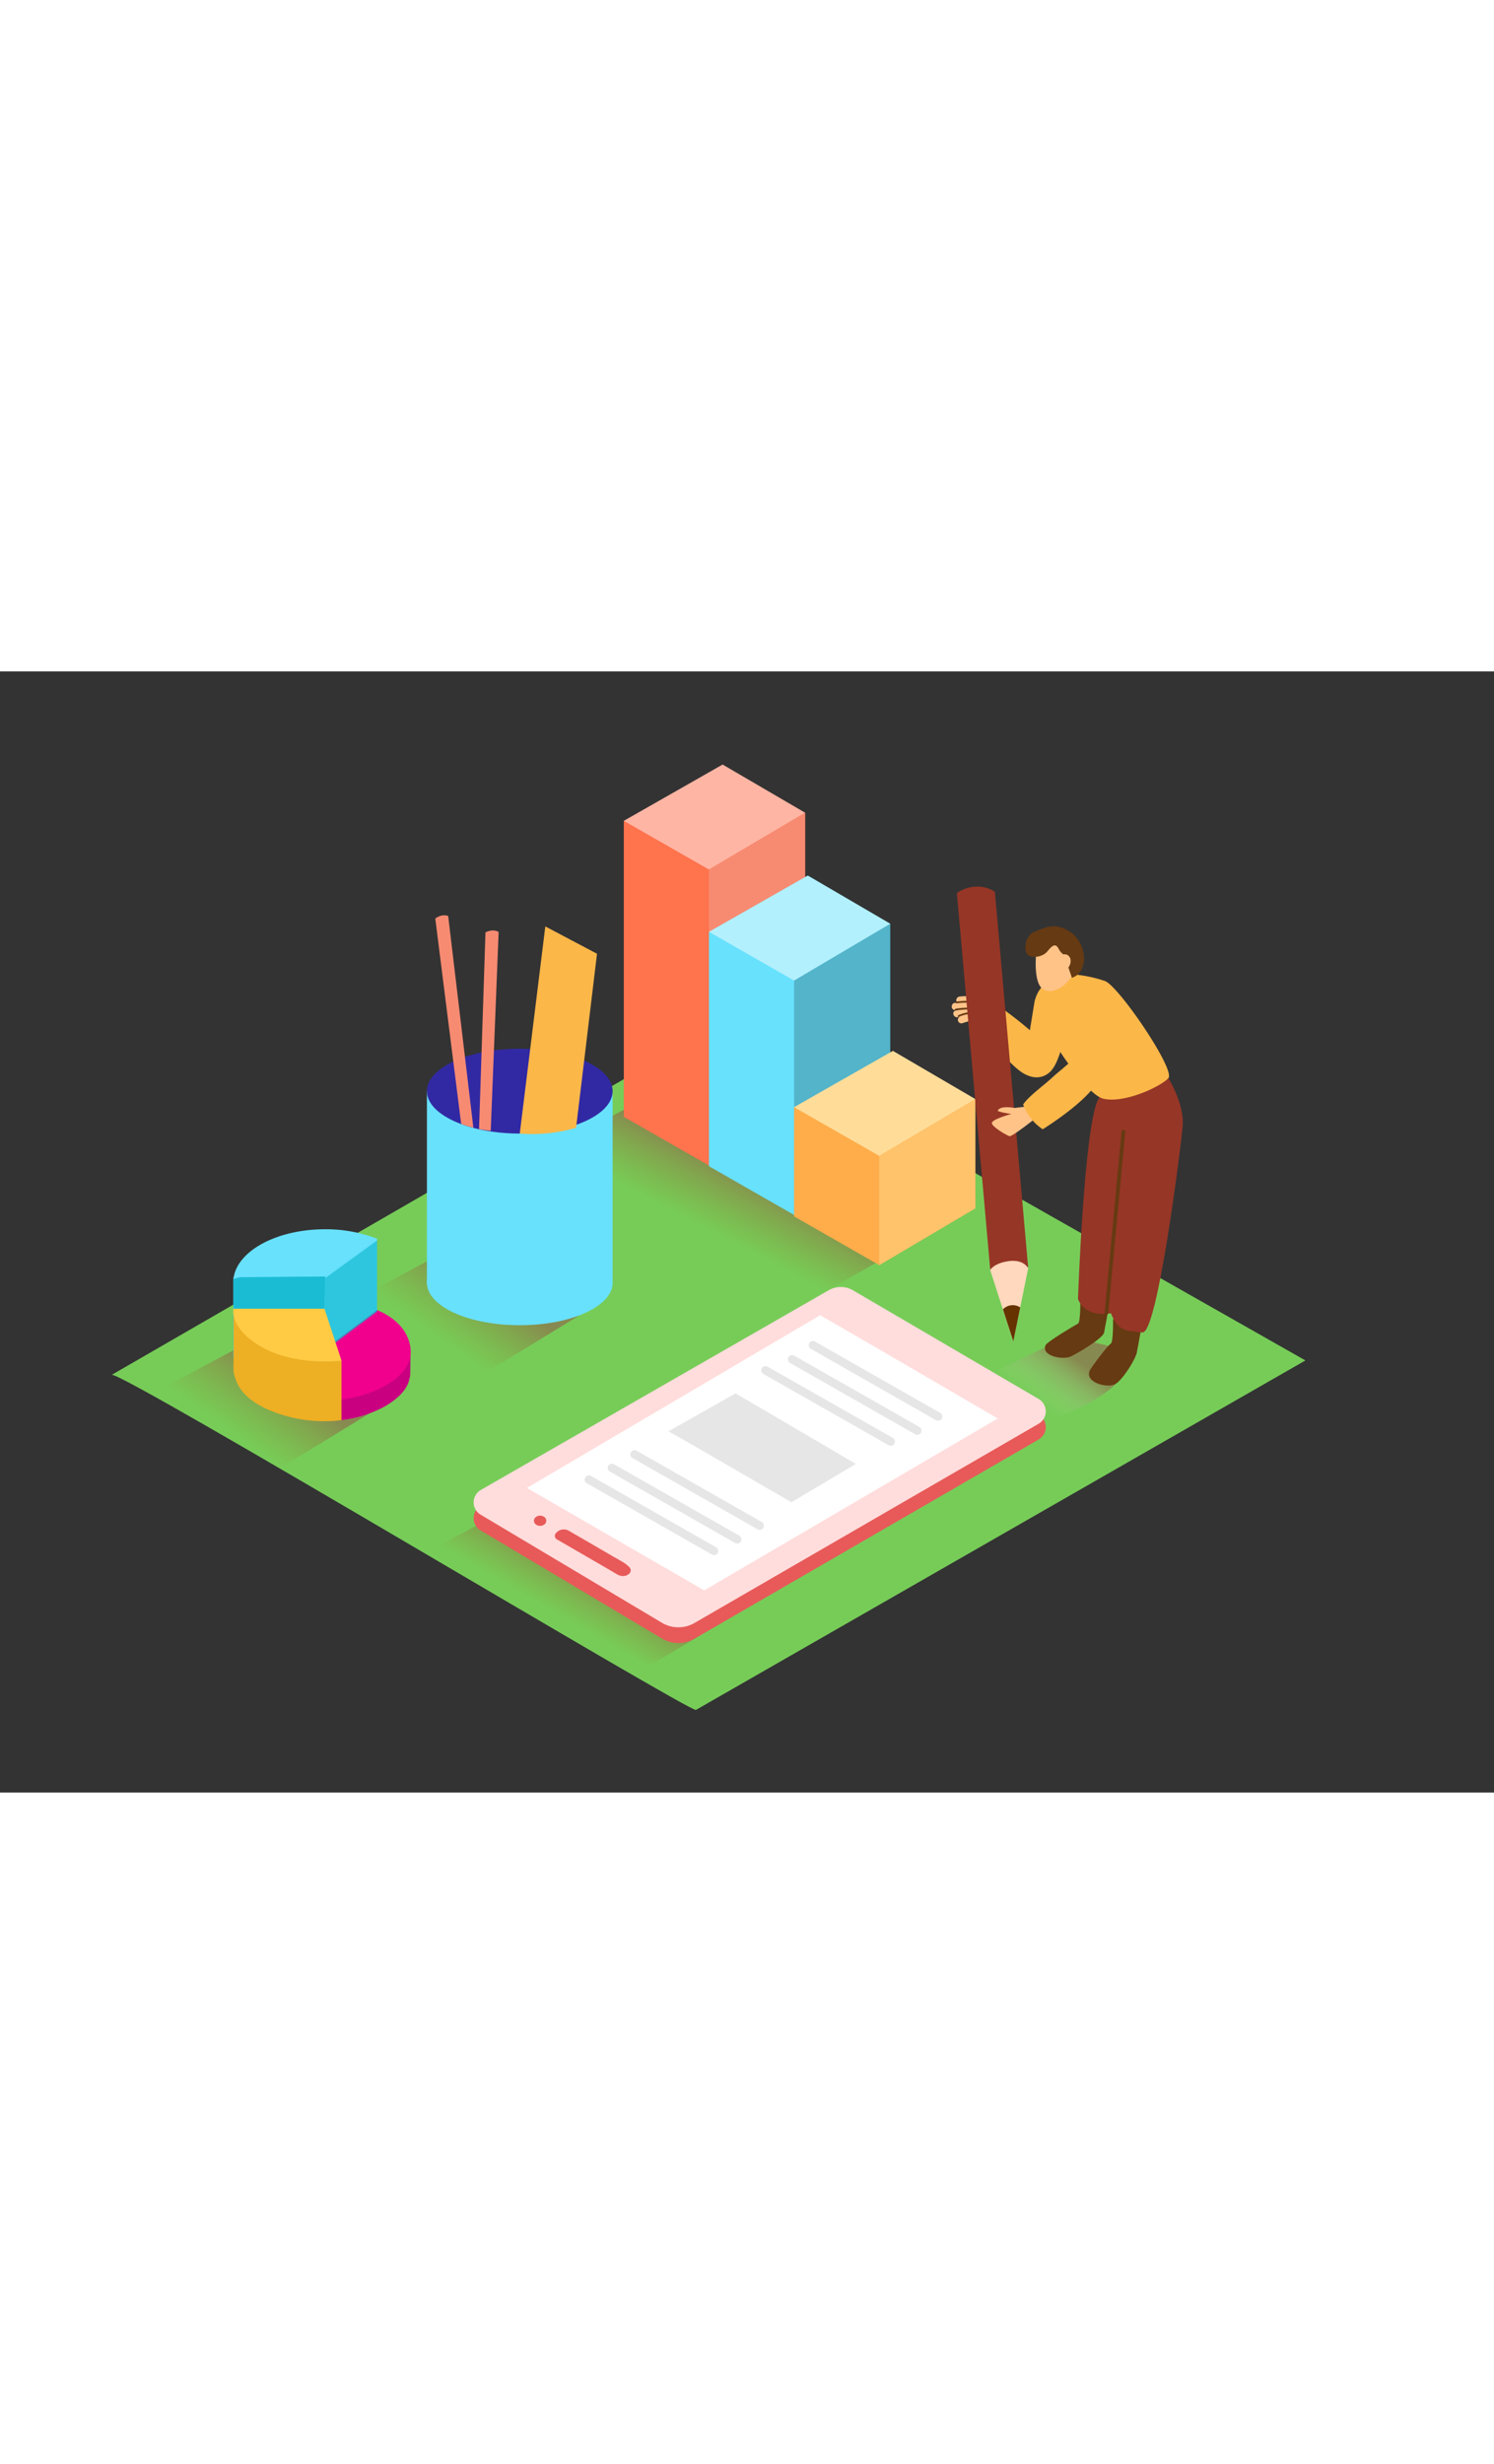 <svg id="Layer_1" data-name="Layer 1" xmlns="http://www.w3.org/2000/svg" xmlns:xlink="http://www.w3.org/1999/xlink" viewBox="0 0 400 300" data-imageid="data-analysis-isometric" imageName="Data analysis" class="illustrations_image" style="width: 182px;"><rect x="0" y="0" width="400" height="300" fill="#333333" stroke="none"/><defs><linearGradient id="linear-gradient" x1="190.9" y1="150.33" x2="199.22" y2="134.35" gradientUnits="userSpaceOnUse"><stop offset="0" stop-color="#aa4200" stop-opacity="0"/><stop offset="0.98" stop-color="#aa003d"/></linearGradient><linearGradient id="linear-gradient-2" x1="119.74" y1="180.27" x2="131.29" y2="164.14" xlink:href="#linear-gradient"/><linearGradient id="linear-gradient-3" x1="64.72" y1="205.79" x2="76.26" y2="189.66" xlink:href="#linear-gradient"/><linearGradient id="linear-gradient-4" x1="156.37" y1="256.71" x2="164" y2="243.63" xlink:href="#linear-gradient"/><linearGradient id="linear-gradient-5" x1="277.44" y1="195.47" x2="286.53" y2="182.77" gradientUnits="userSpaceOnUse"><stop offset="0" stop-color="#fff" stop-opacity="0"/><stop offset="0.98" stop-color="#aa003d"/></linearGradient></defs><title>81-90</title><path d="M29.91,188.24c2.23-1.29,155,90.48,156.42,89.66l163.18-93.52L191.7,94.87Z" fill="#77cc58"/><path d="M218.2,167.42c5.71-3.07,20.07-11.3,25.74-14.44L174.29,113.4l-25.74,13.77C154.52,130.3,209.94,162.3,218.2,167.42Z" opacity="0.32" fill="url(#linear-gradient)"/><path d="M129.85,187.58c5.71-3.07,25.69-15.71,31.36-18.86L121,154.28,95.3,168C101.27,171.17,121.59,182.47,129.85,187.58Z" opacity="0.32" fill="url(#linear-gradient-2)"/><path d="M74.83,213.1c5.71-3.07,25.69-15.71,31.36-18.86L66,179.79,40.27,193.56C46.24,196.69,66.57,208,74.83,213.1Z" opacity="0.32" fill="url(#linear-gradient-3)"/><path d="M170.95,267.68c9.35-5,42.11-25.76,51.4-30.92L156.5,213.1l-42.2,22.57C124.09,240.79,157.41,259.3,170.95,267.68Z" opacity="0.32" fill="url(#linear-gradient-4)"/><path d="M285.58,177.8c-5,3.09-17,8.16-21.73,11,4.84,2.67,13.68,9.61,17,11.65,3.22-1.74,19.14-5.66,23.51-18.16Z" opacity="0.32" fill="url(#linear-gradient-5)"/><path d="M114.3,112.32v51.73s49.72,2.76,49.72,0V112.32" fill="#68e1fd" class="target-color"/><ellipse cx="139.16" cy="163.61" rx="24.86" ry="11.35" fill="#68e1fd" class="target-color"/><ellipse cx="139.16" cy="112.32" rx="24.86" ry="11.35" fill="#3129a3"/><path d="M123.67,121.15l.17.09c1,.33,1.92.63,2.9.88L120,65.47s-1.41-.78-3.46.64L123.46,121Z" fill="#f78b72"/><path d="M131.39,122.91l2.11-53.17s-1.27-1-3.52.09l-1.72,52.64A27.86,27.86,0,0,0,131.39,122.91Z" fill="#f78b72"/><path d="M139.16,123.68,146,68.24l13.84,7.31-5.6,46.57A42.29,42.29,0,0,1,139.16,123.68Z" fill="#fcb749"/><polyline points="167.02 39.98 167.02 119.18 189.82 132.22 215.56 117.02 215.56 37.81" fill="#ff734d"/><polygon points="167.02 39.98 193.47 24.92 215.56 37.81 189.82 53.02 167.02 39.98" fill="#ffb5a4"/><polygon points="189.82 53.02 189.82 132.22 215.56 117.02 215.56 37.81 189.82 53.02" fill="#f78b72"/><polygon points="216.27 54.63 189.82 69.69 189.82 132.41 212.61 145.45 238.35 130.24 238.35 67.52 216.27 54.63" fill="#68e1fd" class="target-color"/><polygon points="189.82 69.69 216.27 54.63 238.35 67.52 212.61 82.73 189.82 69.69" fill="#fff" opacity="0.49"/><polygon points="212.61 82.73 212.61 145.45 238.35 130.24 238.35 67.52 212.61 82.73" opacity="0.2"/><polyline points="212.61 116.6 212.61 145.83 235.41 158.87 261.14 143.66 261.14 114.44" fill="#ffad4a"/><polygon points="212.61 116.6 239.06 101.54 261.14 114.44 235.41 129.64 212.61 116.6" fill="#fd9"/><polygon points="235.41 129.64 235.41 158.87 261.14 143.66 261.14 114.44 235.41 129.64" fill="#ffc36c"/><path d="M128.69,223.27l93.15-53.45a6.52,6.52,0,0,1,6.54,0l49.71,29.08a3.84,3.84,0,0,1,0,6.63l-92.16,53.32a8.61,8.61,0,0,1-8.71-.06l-48.56-28.94A3.84,3.84,0,0,1,128.69,223.27Z" fill="#e75a59"/><path d="M128.69,219.06l93.15-53.45a6.52,6.52,0,0,1,6.54,0l49.71,29.08a3.84,3.84,0,0,1,0,6.63l-92.16,53.32a8.61,8.61,0,0,1-8.71-.06l-48.56-28.94A3.84,3.84,0,0,1,128.69,219.06Z" fill="#ffdddc"/><path d="M219.57,172.29c.51.17,47.57,27.62,47.57,27.62l-78.59,46-47.48-27.41Z" fill="#fff"/><path d="M168.26,241.59a1.21,1.21,0,0,0,.37-1.76,8.9,8.9,0,0,0-2.29-1.73c-.8-.5-1.64-.94-2.46-1.42L157.55,233l-5.19-3a2.69,2.69,0,0,0-2.3-.25,2.72,2.72,0,0,0-1.34,1,1.11,1.11,0,0,0,.51,1.59l9.57,5.54,4.12,2.39,2.39,1.4a2.88,2.88,0,0,0,2.44.24A2.1,2.1,0,0,0,168.26,241.59Z" fill="#e75a59"/><ellipse cx="144.61" cy="227.28" rx="1.66" ry="1.37" fill="#e75a59"/><path d="M298,173.37s.12,6.14-.61,6.52-5.37,6.42-5.69,7.37c-1.07,3.15,4.75,4.54,6.84,3.47s5.59-7,5.83-8.47,2-10.68,2-10.68" fill="#663a12"/><path d="M289.23,168s.12,6.14-.61,6.52-8.31,4.87-8.69,5.79c-1.21,2.93,4.69,4,6.78,3s8.65-4.9,8.9-6.4,2-10.68,2-10.68" fill="#663a12"/><path d="M312.82,108.86s4.4,6.9,3.81,13.09-6.78,55.43-10.76,54.93-6.36.07-8.44-5.14c0,0-6.68,1.52-8.81-3.79,0,0,1.61-46.19,5.41-53.44S312.82,108.86,312.82,108.86Z" fill="#963626"/><path d="M255.85,90.77a21.06,21.06,0,0,1,3.38-.56,18.84,18.84,0,0,0-3.45.35c-1.19.19-1.33-1.67-.14-1.87l.59-.09a1,1,0,0,1,.61-1.58,18.35,18.35,0,0,1,7.74.71,15.58,15.58,0,0,1,.05-2.84.83.83,0,0,1,.19-.44,1,1,0,0,1,1.85.25c.26,1.5.18,3,.44,4.52a5.89,5.89,0,0,0,.2.79q1.73,1.8,3.41,3.64c.79.87-.66,1.9-1.47,1.13a1.1,1.1,0,0,1-.5.41l.14.18a.84.84,0,0,1,.1.84l.13.13c.86.84-.34,2.28-1.2,1.43l-.3-.3a.75.75,0,0,1-1.1-.3,8.81,8.81,0,0,0-2.9-2.89l-.37-.25a11.85,11.85,0,0,0-3.15-.61c-.8.2-1.59.44-2.37.69a.93.93,0,0,1-.73-1.71l-.51.11C255.32,92.82,254.68,91.06,255.85,90.77Z" fill="#ffc388"/><path d="M256.07,88.35a20.7,20.7,0,0,1,3.72-.17c.3,0,.34.49,0,.48a20.7,20.7,0,0,0-3.72.17C255.81,88.87,255.77,88.39,256.07,88.35Z" fill="#663a12"/><path d="M255.9,90.25a25.65,25.65,0,0,1,4-.28c.3,0,.34.48,0,.48a25.64,25.64,0,0,0-4,.28C255.63,90.77,255.6,90.29,255.9,90.25Z" fill="#663a12"/><path d="M261.17,90.87a4.87,4.87,0,0,1,4.3.82c.26.17-.05.53-.31.37a4.35,4.35,0,0,0-3.83-.73A.24.24,0,0,1,261.17,90.87Z" fill="#663a12"/><path d="M260.41,90.76a3.33,3.33,0,0,1,1.79-2.58c.28-.12.44.33.16.45a2.85,2.85,0,0,0-1.49,2.22C260.82,91.15,260.35,91.06,260.41,90.76Z" fill="#663a12"/><path d="M256.58,92a10.12,10.12,0,0,1,3.06-.83c.31,0,.34.44,0,.48a9.71,9.71,0,0,0-2.94.8C256.46,92.56,256.3,92.11,256.58,92Z" fill="#663a12"/><path d="M277,88.3l-2.2,13.43s1.67,5,5.27,5.65,6.29-16.06,6.29-16.06" fill="#fcb749"/><path d="M287.64,81.11a34.56,34.56,0,0,1,8.17,1.73c3.57,1.16,19,23.77,17,26s-11.59,6.77-17.32,5.52S276.38,90.83,277,88.3c1.44-5.81,5.93-5.83,5.93-5.83" fill="#fcb749"/><path d="M277.45,75.14s-1,8.52,2,10,6.43-1.66,7.42-3.51,2-11.22-3.74-10.59S277.45,75.14,277.45,75.14Z" fill="#ffc388"/><path d="M277.27,69.52c2.35-.82,5.08-2.59,9.27.18S292,80.15,287,82l-.95-2.77a2.8,2.8,0,0,0,.58-2,1.62,1.62,0,0,0-1.94-1.51,4.25,4.25,0,0,1-1.24-1.47c-.85-1.68-1.8-.85-3,.64s-3.88,1.94-5.2,1S274.29,70.56,277.27,69.52Z" fill="#663a12"/><path d="M268.39,90.25a101.46,101.46,0,0,1,8.86,7.09l4.33,9.32s-2.54,3.58-7.27,1.06c-3.36-1.79-8.66-8.31-11.2-12.2A9.62,9.62,0,0,1,268.39,90.25Z" fill="#fcb749"/><path d="M300.28,123.16c.06-.64,1.06-.64,1,0l-4.55,48.52c-.06.64-1.06.64-1,0Z" fill="#663a12"/><path d="M284.87,106s5-4.14,5-6-2.59-15.1,1.69-16.15,7.75,9,9,14.89-12.81,16.81-12.81,16.81" fill="#fcb749"/><path d="M266.37,59c-2.9-2.09-7.28-1.77-10.18.31L265.11,160l10.13-.9Z" fill="#963626"/><ellipse cx="270.18" cy="159.56" rx="5.08" ry="2.15" transform="translate(-13.04 24.49) rotate(-5.07)" fill="#963626"/><path d="M275.29,159.72s-1.15-2.46-5.18-1.92-5,2.38-5,2.38l6.16,19.09Z" fill="#ffd8bd"/><path d="M271.3,179.27l1.85-9.08a3.65,3.65,0,0,0-4.62.51Z" fill="#653200"/><path d="M276.12,116.29l-4.52.53s-3.65-.78-4.46.67c-.22.38,3.63.94,3.63.94s-5.54,1.46-5.2,2.55,4,3.2,4.72,3.39S278,119,278,119" fill="#ffc388"/><path d="M273.93,115.88c1.79-2.54,5.52-5,8.56-7.9,4.13-3.42,8.44-7.75,11.76-3.08,3.7,5.19-10.84,14.94-15.07,17.62A13.49,13.49,0,0,1,273.93,115.88Z" fill="#fcb749"/><polyline points="62.49 162.13 62.49 183.35 86.89 184.29 100.96 173.25 100.96 151.83" fill="#68e1fd" class="target-color"/><polyline points="62.49 162.56 62.49 183.78 86.89 184.72 100.96 173.69 100.96 152.26" fill="#0fb7ce" opacity="0.86"/><path d="M101,151.83a37.83,37.83,0,0,0-14-2.55c-12.75,0-23.23,5.64-24.44,12.85l24.6-.22Z" fill="#68e1fd" class="target-color"/><polygon points="87.1 161.91 86.67 181.6 100.95 170.93 100.96 151.83 87.1 161.91" fill="#68e1fd" class="target-color"/><path d="M91,194.87v5.51a31.9,31.9,0,0,0,12-3.67c5.3-3.14,6.5-5.88,6.82-8.41.05-.41.08-6.7.08-6.7" fill="#c90180"/><path d="M86.67,181.6l14.28-10.67s8.47,2.89,9,10.67S98.73,194.2,91,194.87Z" fill="#f0008d"/><polygon points="87.1 162.34 86.67 182.03 100.95 171.36 100.96 152.26 87.1 162.34" fill="#0fb7ce" opacity="0.65"/><path d="M91.43,184.43v15.93a37.66,37.66,0,0,1-19.91-2.94c-7.09-3.25-8.37-7.13-9-10V170.54" fill="#edaf24"/><path d="M62.5,170.54H86.88l4.55,13.89s-12.64,1.68-22-4C61.32,175.47,62.5,170.54,62.5,170.54Z" fill="#ffcb44"/><path d="M157,217.18l33.68,19.18a1.13,1.13,0,0,0,1.14-1.94l-33.68-19.18a1.13,1.13,0,0,0-1.14,1.94Z" fill="#e6e6e6"/><path d="M163.18,214.07l33.68,19.18A1.13,1.13,0,0,0,198,231.3l-33.68-19.18a1.13,1.13,0,0,0-1.14,1.94Z" fill="#e6e6e6"/><path d="M169.24,210.44l33.68,19.18a1.13,1.13,0,0,0,1.14-1.94L170.38,208.5a1.13,1.13,0,0,0-1.14,1.94Z" fill="#e6e6e6"/><path d="M204.29,187.94,238,207.11a1.13,1.13,0,0,0,1.14-1.94L205.43,186a1.13,1.13,0,0,0-1.14,1.94Z" fill="#e6e6e6"/><path d="M211.43,185l33.68,19.18a1.13,1.13,0,0,0,1.14-1.94l-33.68-19.18a1.13,1.13,0,0,0-1.14,1.94Z" fill="#e6e6e6"/><path d="M217,181.23l33.68,19.18a1.13,1.13,0,0,0,1.14-1.94l-33.68-19.18a1.13,1.13,0,0,0-1.14,1.94Z" fill="#e6e6e6"/><path d="M179.78,203.32c.53.26,32.11,18.57,32.11,18.57l16.52-9.82-31.47-18.45Z" fill="#e6e6e6" stroke="#e6e6e6" stroke-miterlimit="10" stroke-width="0.75"/></svg>